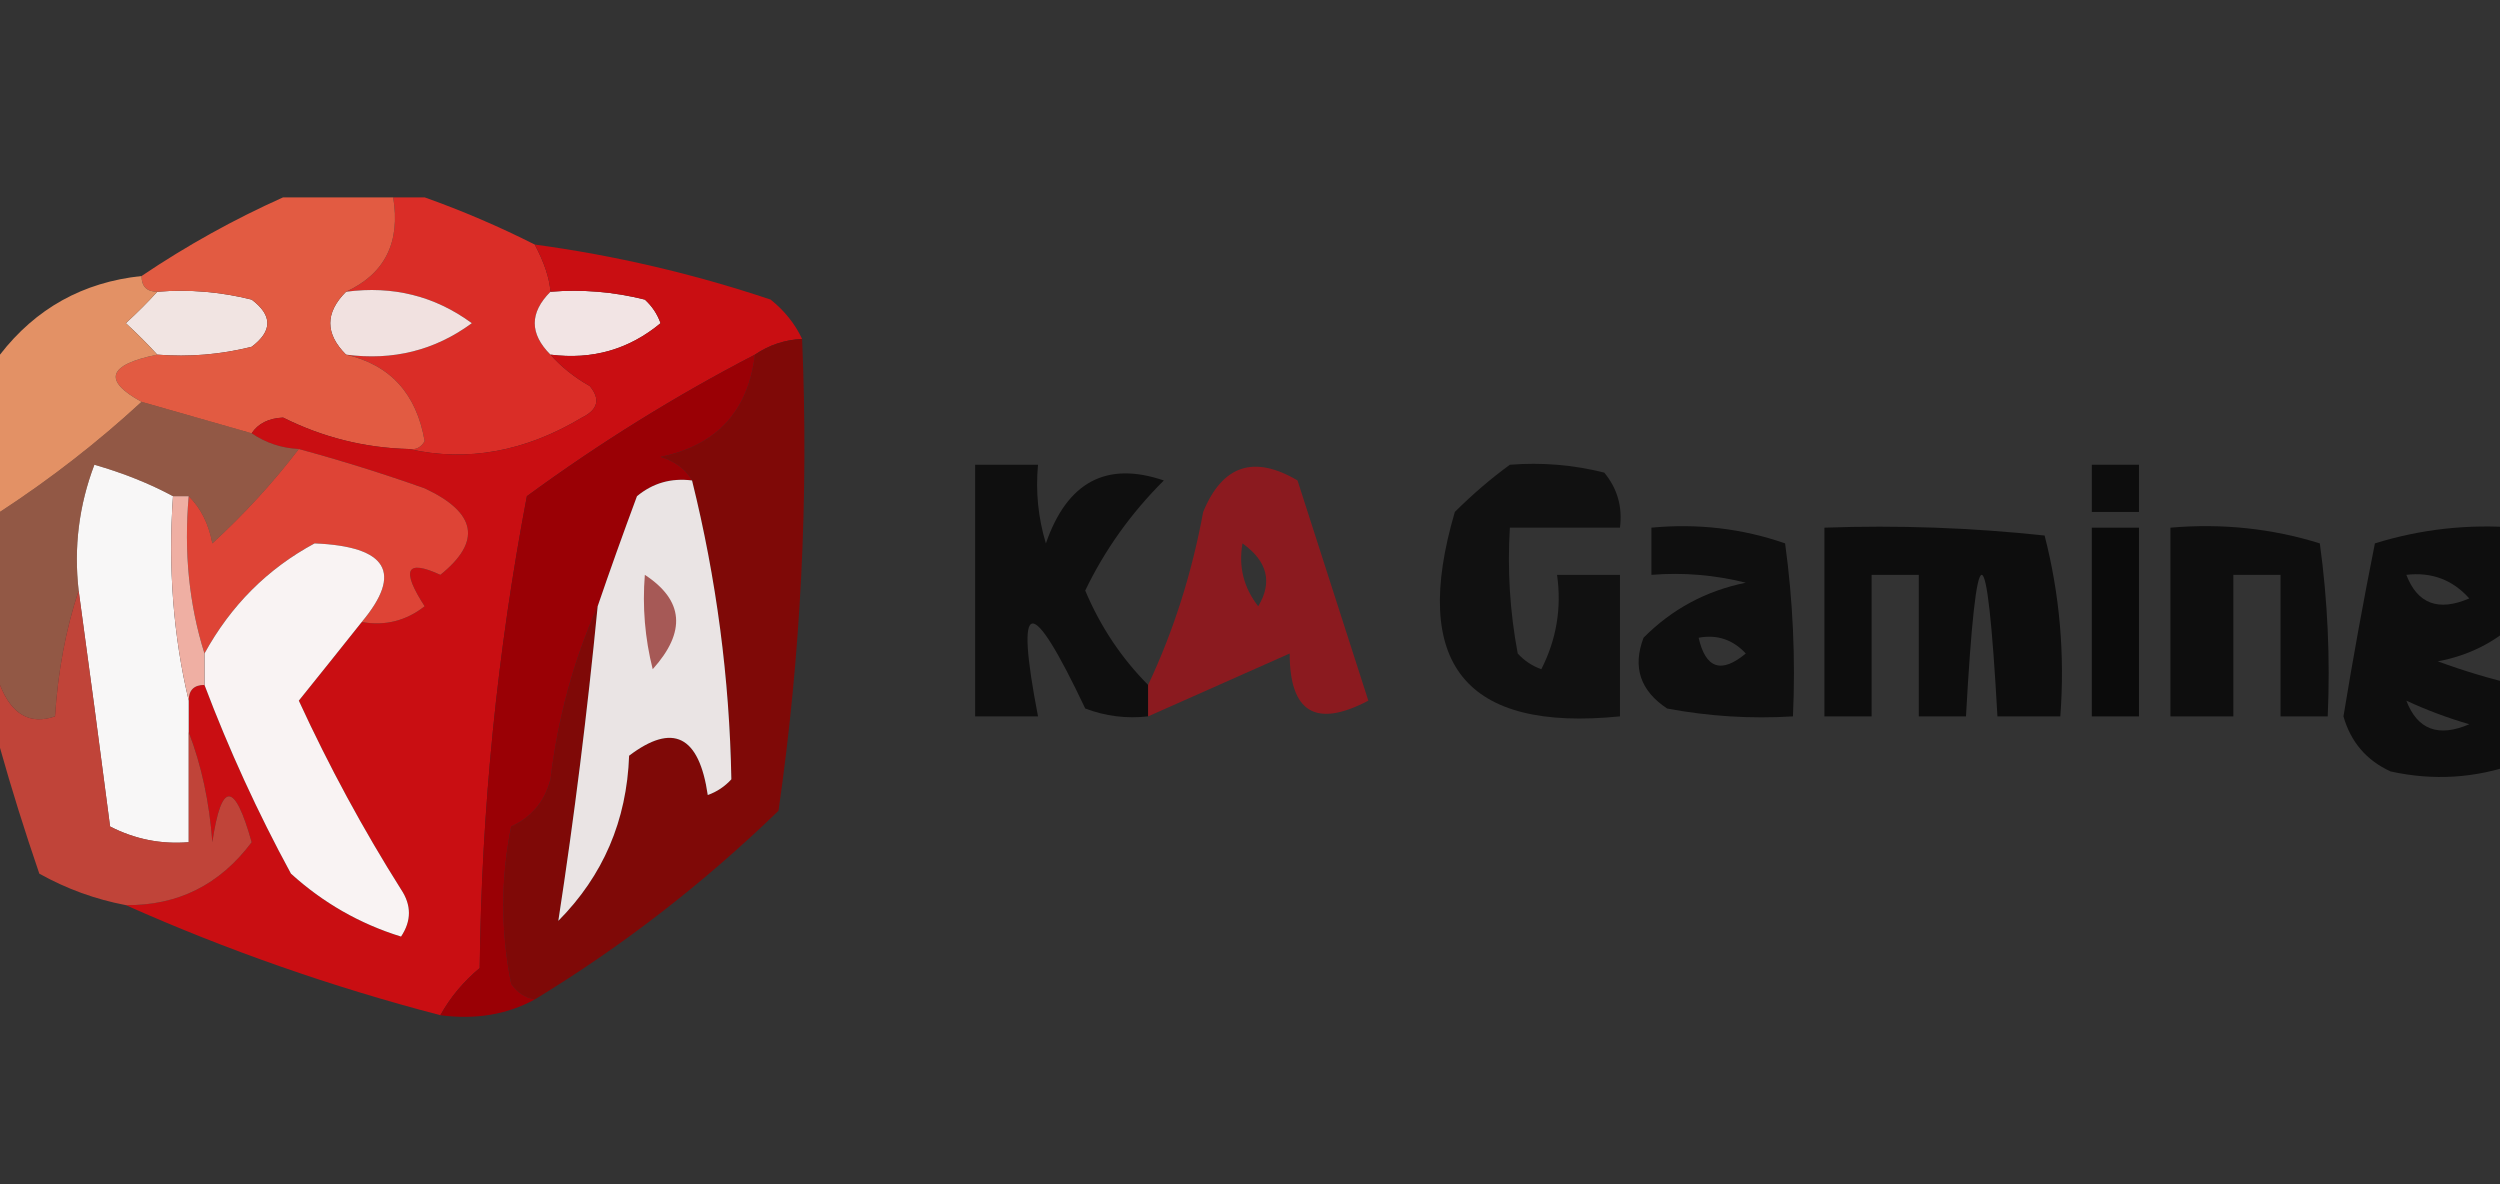 <svg width="76" height="36" viewBox="0 0 76 36" fill="none" xmlns="http://www.w3.org/2000/svg">
<rect x="0" y="0" width="76" height="36" fill="#333333" stroke="none"/>
<g clip-path="url(#clip0_3_1091)">
<path fill-rule="evenodd" clip-rule="evenodd" d="M11.953 6C12.272 6 12.591 6 12.909 6C14.051 6.406 15.166 6.884 16.256 7.434C16.544 7.977 16.704 8.455 16.734 8.869C16.097 9.506 16.097 10.144 16.734 10.781C17.056 11.148 17.454 11.467 17.93 11.738C18.259 12.135 18.179 12.454 17.691 12.694C15.96 13.731 14.207 14.05 12.431 13.65C12.641 13.681 12.8 13.602 12.909 13.411C12.663 11.971 11.866 11.095 10.519 10.781C11.945 10.97 13.22 10.652 14.344 9.825C13.22 8.998 11.945 8.68 10.519 8.869C11.7 8.323 12.179 7.366 11.953 6Z" fill="#DA2D27"/>
<path fill-rule="evenodd" clip-rule="evenodd" d="M4.781 8.869C5.751 8.791 6.707 8.871 7.65 9.108C8.287 9.586 8.287 10.064 7.65 10.542C6.707 10.779 5.751 10.859 4.781 10.781C4.499 10.47 4.18 10.151 3.825 9.825C4.18 9.499 4.499 9.18 4.781 8.869Z" fill="#F1E4E2"/>
<path fill-rule="evenodd" clip-rule="evenodd" d="M10.519 8.869C11.945 8.68 13.22 8.998 14.344 9.825C13.22 10.652 11.945 10.97 10.519 10.781C9.881 10.144 9.881 9.506 10.519 8.869Z" fill="#F1E1E0"/>
<path fill-rule="evenodd" clip-rule="evenodd" d="M16.734 8.869C17.704 8.791 18.66 8.871 19.603 9.108C19.822 9.306 19.981 9.545 20.081 9.825C19.12 10.624 18.005 10.943 16.734 10.781C16.097 10.144 16.097 9.506 16.734 8.869Z" fill="#F2E4E4"/>
<path fill-rule="evenodd" clip-rule="evenodd" d="M8.606 6C9.722 6 10.838 6 11.953 6C12.179 7.366 11.7 8.323 10.519 8.869C9.881 9.506 9.881 10.144 10.519 10.781C11.866 11.095 12.663 11.971 12.909 13.411C12.8 13.602 12.641 13.681 12.431 13.65C11.087 13.616 9.812 13.297 8.606 12.694C8.168 12.714 7.849 12.874 7.65 13.172C6.534 12.853 5.419 12.534 4.303 12.216C3.117 11.566 3.276 11.087 4.781 10.781C5.751 10.859 6.707 10.779 7.65 10.542C8.287 10.064 8.287 9.586 7.65 9.108C6.707 8.871 5.751 8.791 4.781 8.869C4.463 8.869 4.303 8.709 4.303 8.391C5.676 7.466 7.11 6.669 8.606 6Z" fill="#E25B42"/>
<path opacity="0.942" fill-rule="evenodd" clip-rule="evenodd" d="M4.303 8.391C4.303 8.709 4.463 8.869 4.781 8.869C4.499 9.18 4.18 9.499 3.825 9.825C4.18 10.151 4.499 10.47 4.781 10.781C3.276 11.087 3.117 11.566 4.303 12.216C2.974 13.441 1.539 14.557 0 15.562C0 13.969 0 12.375 0 10.781C1.09 9.374 2.524 8.578 4.303 8.391Z" fill="#ED9768"/>
<path fill-rule="evenodd" clip-rule="evenodd" d="M16.256 7.434C18.694 7.765 21.084 8.323 23.428 9.108C23.849 9.446 24.168 9.845 24.384 10.303C23.854 10.33 23.376 10.49 22.95 10.781C20.546 12.025 18.235 13.46 16.017 15.084C15.117 19.813 14.638 24.594 14.583 29.428C14.083 29.846 13.685 30.324 13.387 30.863C10.071 29.996 6.884 28.88 3.825 27.516C5.407 27.534 6.682 26.897 7.65 25.603C7.13 23.745 6.731 23.745 6.455 25.603C6.366 24.391 6.127 23.275 5.738 22.256C5.738 21.938 5.738 21.619 5.738 21.3C5.738 20.981 5.897 20.822 6.216 20.822C6.956 22.781 7.832 24.694 8.845 26.559C9.821 27.445 10.936 28.083 12.192 28.472C12.511 27.994 12.511 27.516 12.192 27.038C11.042 25.216 10.006 23.304 9.084 21.3C9.733 20.494 10.371 19.697 10.997 18.909C11.704 19.035 12.341 18.875 12.909 18.431C12.187 17.314 12.347 16.995 13.387 17.475C14.65 16.46 14.49 15.584 12.909 14.845C11.64 14.396 10.366 13.997 9.084 13.65C8.554 13.623 8.076 13.463 7.65 13.172C7.849 12.874 8.168 12.714 8.606 12.694C9.812 13.297 11.087 13.616 12.431 13.65C14.207 14.05 15.96 13.731 17.691 12.694C18.179 12.454 18.259 12.135 17.93 11.738C17.454 11.467 17.056 11.148 16.734 10.781C18.005 10.943 19.12 10.624 20.081 9.825C19.981 9.545 19.822 9.306 19.603 9.108C18.66 8.871 17.704 8.791 16.734 8.869C16.704 8.455 16.544 7.977 16.256 7.434Z" fill="#C90E12"/>
<path opacity="0.697" fill-rule="evenodd" clip-rule="evenodd" d="M34.903 20.822C34.903 21.141 34.903 21.459 34.903 21.778C34.246 21.853 33.609 21.773 32.991 21.539C31.322 18.015 30.844 18.095 31.556 21.778C30.919 21.778 30.281 21.778 29.644 21.778C29.644 19.228 29.644 16.678 29.644 14.128C30.281 14.128 30.919 14.128 31.556 14.128C31.48 14.941 31.559 15.737 31.795 16.519C32.442 14.649 33.637 14.012 35.381 14.606C34.382 15.601 33.586 16.716 32.991 17.953C33.452 19.047 34.09 20.004 34.903 20.822Z" fill="black"/>
<path opacity="0.703" fill-rule="evenodd" clip-rule="evenodd" d="M34.903 21.778C34.903 21.459 34.903 21.141 34.903 20.822C35.672 19.193 36.23 17.44 36.577 15.562C37.162 14.141 38.118 13.822 39.445 14.606C40.163 16.84 40.88 19.072 41.597 21.3C40.004 22.138 39.207 21.66 39.206 19.866C37.772 20.503 36.337 21.141 34.903 21.778ZM37.772 16.519C38.531 17.062 38.691 17.699 38.25 18.431C37.806 17.863 37.647 17.225 37.772 16.519Z" fill="#B01118"/>
<path opacity="0.659" fill-rule="evenodd" clip-rule="evenodd" d="M45.9 14.128C46.869 14.051 47.826 14.13 48.769 14.367C49.169 14.851 49.328 15.409 49.247 16.041C48.131 16.041 47.016 16.041 45.9 16.041C45.822 17.326 45.901 18.601 46.139 19.866C46.337 20.084 46.576 20.244 46.856 20.344C47.318 19.437 47.477 18.481 47.334 17.475C47.972 17.475 48.61 17.475 49.247 17.475C49.247 18.909 49.247 20.344 49.247 21.778C44.545 22.251 42.872 20.179 44.227 15.562C44.774 15.019 45.332 14.541 45.9 14.128Z" fill="black"/>
<path opacity="0.75" fill-rule="evenodd" clip-rule="evenodd" d="M63.591 14.128C64.069 14.128 64.547 14.128 65.025 14.128C65.025 14.606 65.025 15.084 65.025 15.562C64.547 15.562 64.069 15.562 63.591 15.562C63.591 15.084 63.591 14.606 63.591 14.128Z" fill="black"/>
<path fill-rule="evenodd" clip-rule="evenodd" d="M5.259 15.084C5.107 17.251 5.267 19.323 5.737 21.3C5.737 21.619 5.737 21.938 5.737 22.256C5.737 23.372 5.737 24.488 5.737 25.603C4.895 25.671 4.098 25.512 3.347 25.125C3.028 22.662 2.709 20.271 2.391 17.953C2.241 16.64 2.4 15.365 2.869 14.128C3.747 14.38 4.544 14.699 5.259 15.084Z" fill="#F8F7F7"/>
<path fill-rule="evenodd" clip-rule="evenodd" d="M24.384 10.303C24.587 15.123 24.348 19.904 23.667 24.647C21.384 26.857 18.913 28.769 16.256 30.384C15.961 30.331 15.722 30.172 15.539 29.906C15.22 28.312 15.22 26.719 15.539 25.125C16.16 24.843 16.558 24.365 16.734 23.691C16.962 21.809 17.441 20.056 18.169 18.431C17.854 21.665 17.456 24.853 16.973 27.994C18.336 26.62 19.053 24.947 19.125 22.973C20.457 21.964 21.253 22.362 21.516 24.169C21.796 24.069 22.035 23.909 22.233 23.691C22.178 20.626 21.78 17.598 21.038 14.606C20.838 14.261 20.519 14.022 20.081 13.889C21.786 13.539 22.742 12.503 22.95 10.781C23.376 10.49 23.854 10.33 24.384 10.303Z" fill="#7F0907"/>
<path fill-rule="evenodd" clip-rule="evenodd" d="M9.084 13.65C10.366 13.997 11.64 14.396 12.909 14.845C14.49 15.584 14.65 16.46 13.387 17.475C12.347 16.995 12.187 17.314 12.909 18.431C12.341 18.875 11.703 19.035 10.997 18.909C12.253 17.408 11.775 16.611 9.562 16.519C8.134 17.289 7.018 18.405 6.216 19.866C5.747 18.372 5.588 16.778 5.737 15.084C6.105 15.449 6.344 15.927 6.455 16.519C7.43 15.625 8.306 14.668 9.084 13.65Z" fill="#DE4436"/>
<path fill-rule="evenodd" clip-rule="evenodd" d="M22.95 10.781C22.742 12.503 21.786 13.539 20.081 13.889C20.519 14.022 20.838 14.261 21.038 14.606C20.405 14.525 19.848 14.684 19.364 15.084C18.933 16.245 18.534 17.36 18.169 18.431C17.441 20.056 16.962 21.809 16.734 23.691C16.558 24.365 16.16 24.843 15.539 25.125C15.22 26.719 15.22 28.312 15.539 29.906C15.722 30.172 15.961 30.331 16.256 30.384C15.413 30.844 14.456 31.003 13.387 30.863C13.685 30.324 14.083 29.846 14.583 29.428C14.638 24.594 15.117 19.813 16.017 15.084C18.235 13.46 20.546 12.025 22.95 10.781Z" fill="#9A0005"/>
<path fill-rule="evenodd" clip-rule="evenodd" d="M21.038 14.606C21.78 17.598 22.178 20.626 22.233 23.691C22.035 23.909 21.796 24.069 21.516 24.169C21.253 22.362 20.457 21.964 19.125 22.973C19.053 24.947 18.336 26.62 16.973 27.994C17.456 24.853 17.854 21.665 18.169 18.431C18.534 17.36 18.933 16.245 19.364 15.084C19.848 14.684 20.405 14.525 21.038 14.606Z" fill="#EAE4E4"/>
<path opacity="0.712" fill-rule="evenodd" clip-rule="evenodd" d="M50.203 16.041C51.613 15.908 52.967 16.067 54.267 16.519C54.506 18.265 54.585 20.018 54.506 21.778C53.221 21.857 51.946 21.777 50.681 21.539C49.863 20.997 49.624 20.28 49.964 19.387C50.825 18.519 51.86 17.961 53.072 17.714C52.129 17.477 51.172 17.398 50.203 17.475C50.203 16.997 50.203 16.519 50.203 16.041ZM51.638 19.387C52.199 19.283 52.677 19.442 53.072 19.866C52.33 20.486 51.852 20.327 51.638 19.387Z" fill="black"/>
<path opacity="0.741" fill-rule="evenodd" clip-rule="evenodd" d="M55.462 16.041C57.7 15.961 59.931 16.041 62.156 16.28C62.615 18.063 62.775 19.896 62.634 21.778C61.997 21.778 61.359 21.778 60.722 21.778C60.403 16.041 60.084 16.041 59.766 21.778C59.288 21.778 58.809 21.778 58.331 21.778C58.331 20.344 58.331 18.909 58.331 17.475C57.853 17.475 57.375 17.475 56.897 17.475C56.897 18.909 56.897 20.344 56.897 21.778C56.419 21.778 55.941 21.778 55.462 21.778C55.462 19.866 55.462 17.953 55.462 16.041Z" fill="black"/>
<path opacity="0.789" fill-rule="evenodd" clip-rule="evenodd" d="M63.591 16.041C64.069 16.041 64.547 16.041 65.025 16.041C65.025 17.953 65.025 19.866 65.025 21.778C64.547 21.778 64.069 21.778 63.591 21.778C63.591 19.866 63.591 17.953 63.591 16.041Z" fill="black"/>
<path opacity="0.718" fill-rule="evenodd" clip-rule="evenodd" d="M65.981 16.041C67.548 15.905 69.062 16.064 70.523 16.519C70.762 18.265 70.841 20.018 70.763 21.778C70.284 21.778 69.806 21.778 69.328 21.778C69.328 20.344 69.328 18.909 69.328 17.475C68.85 17.475 68.372 17.475 67.894 17.475C67.894 18.909 67.894 20.344 67.894 21.778C67.256 21.778 66.619 21.778 65.981 21.778C65.981 19.866 65.981 17.953 65.981 16.041Z" fill="black"/>
<path opacity="0.721" fill-rule="evenodd" clip-rule="evenodd" d="M76.5 16.041C76.5 16.997 76.5 17.953 76.5 18.909C75.839 19.531 75.043 19.93 74.109 20.105C74.9 20.395 75.697 20.634 76.5 20.822C76.5 21.619 76.5 22.416 76.5 23.212C75.251 23.66 73.976 23.739 72.675 23.452C71.942 23.117 71.464 22.559 71.241 21.778C71.528 20.029 71.846 18.275 72.197 16.519C73.594 16.085 75.028 15.926 76.5 16.041ZM73.153 17.475C73.92 17.385 74.557 17.624 75.066 18.192C74.127 18.596 73.49 18.357 73.153 17.475ZM73.153 21.3C73.758 21.582 74.396 21.821 75.066 22.017C74.127 22.421 73.49 22.182 73.153 21.3Z" fill="black"/>
<path fill-rule="evenodd" clip-rule="evenodd" d="M10.997 18.909C10.371 19.697 9.733 20.494 9.084 21.3C10.006 23.304 11.042 25.216 12.192 27.038C12.511 27.516 12.511 27.994 12.192 28.472C10.936 28.083 9.821 27.445 8.845 26.559C7.832 24.694 6.956 22.781 6.216 20.822C6.216 20.503 6.216 20.184 6.216 19.866C7.018 18.405 8.134 17.289 9.563 16.519C11.775 16.611 12.253 17.408 10.997 18.909Z" fill="#F9F3F3"/>
<path opacity="0.524" fill-rule="evenodd" clip-rule="evenodd" d="M4.303 12.216C5.419 12.534 6.534 12.853 7.65 13.172C8.076 13.463 8.554 13.623 9.084 13.65C8.306 14.668 7.43 15.625 6.455 16.519C6.344 15.927 6.105 15.449 5.737 15.084C5.578 15.084 5.419 15.084 5.259 15.084C4.544 14.699 3.747 14.38 2.869 14.128C2.4 15.365 2.241 16.64 2.391 17.953C2 19.133 1.761 20.409 1.673 21.778C0.91 22.04 0.353 21.722 0 20.822C0 19.069 0 17.316 0 15.562C1.539 14.557 2.974 13.441 4.303 12.216Z" fill="#E87B57"/>
<path fill-rule="evenodd" clip-rule="evenodd" d="M19.603 17.475C20.787 18.25 20.866 19.206 19.842 20.344C19.605 19.401 19.526 18.444 19.603 17.475Z" fill="#A65956"/>
<path fill-rule="evenodd" clip-rule="evenodd" d="M5.259 15.084C5.419 15.084 5.578 15.084 5.737 15.084C5.588 16.778 5.747 18.372 6.216 19.866C6.216 20.184 6.216 20.503 6.216 20.822C5.897 20.822 5.737 20.981 5.737 21.3C5.267 19.323 5.107 17.251 5.259 15.084Z" fill="#EFAFA3"/>
<path opacity="0.821" fill-rule="evenodd" clip-rule="evenodd" d="M2.391 17.953C2.709 20.271 3.028 22.662 3.347 25.125C4.098 25.512 4.895 25.671 5.737 25.603C5.737 24.488 5.737 23.372 5.737 22.256C6.127 23.275 6.366 24.391 6.455 25.603C6.731 23.745 7.13 23.745 7.65 25.603C6.682 26.897 5.407 27.534 3.825 27.516C2.897 27.339 2.02 27.02 1.195 26.559C0.745 25.244 0.346 23.969 0 22.734C0 22.097 0 21.459 0 20.822C0.353 21.722 0.91 22.04 1.673 21.778C1.761 20.408 2 19.133 2.391 17.953Z" fill="#DF483B"/>
</g>
<defs>
<clipPath id="clip0_3_1091">
<rect width="76" height="36" fill="white"/>
</clipPath>
</defs>
</svg>
